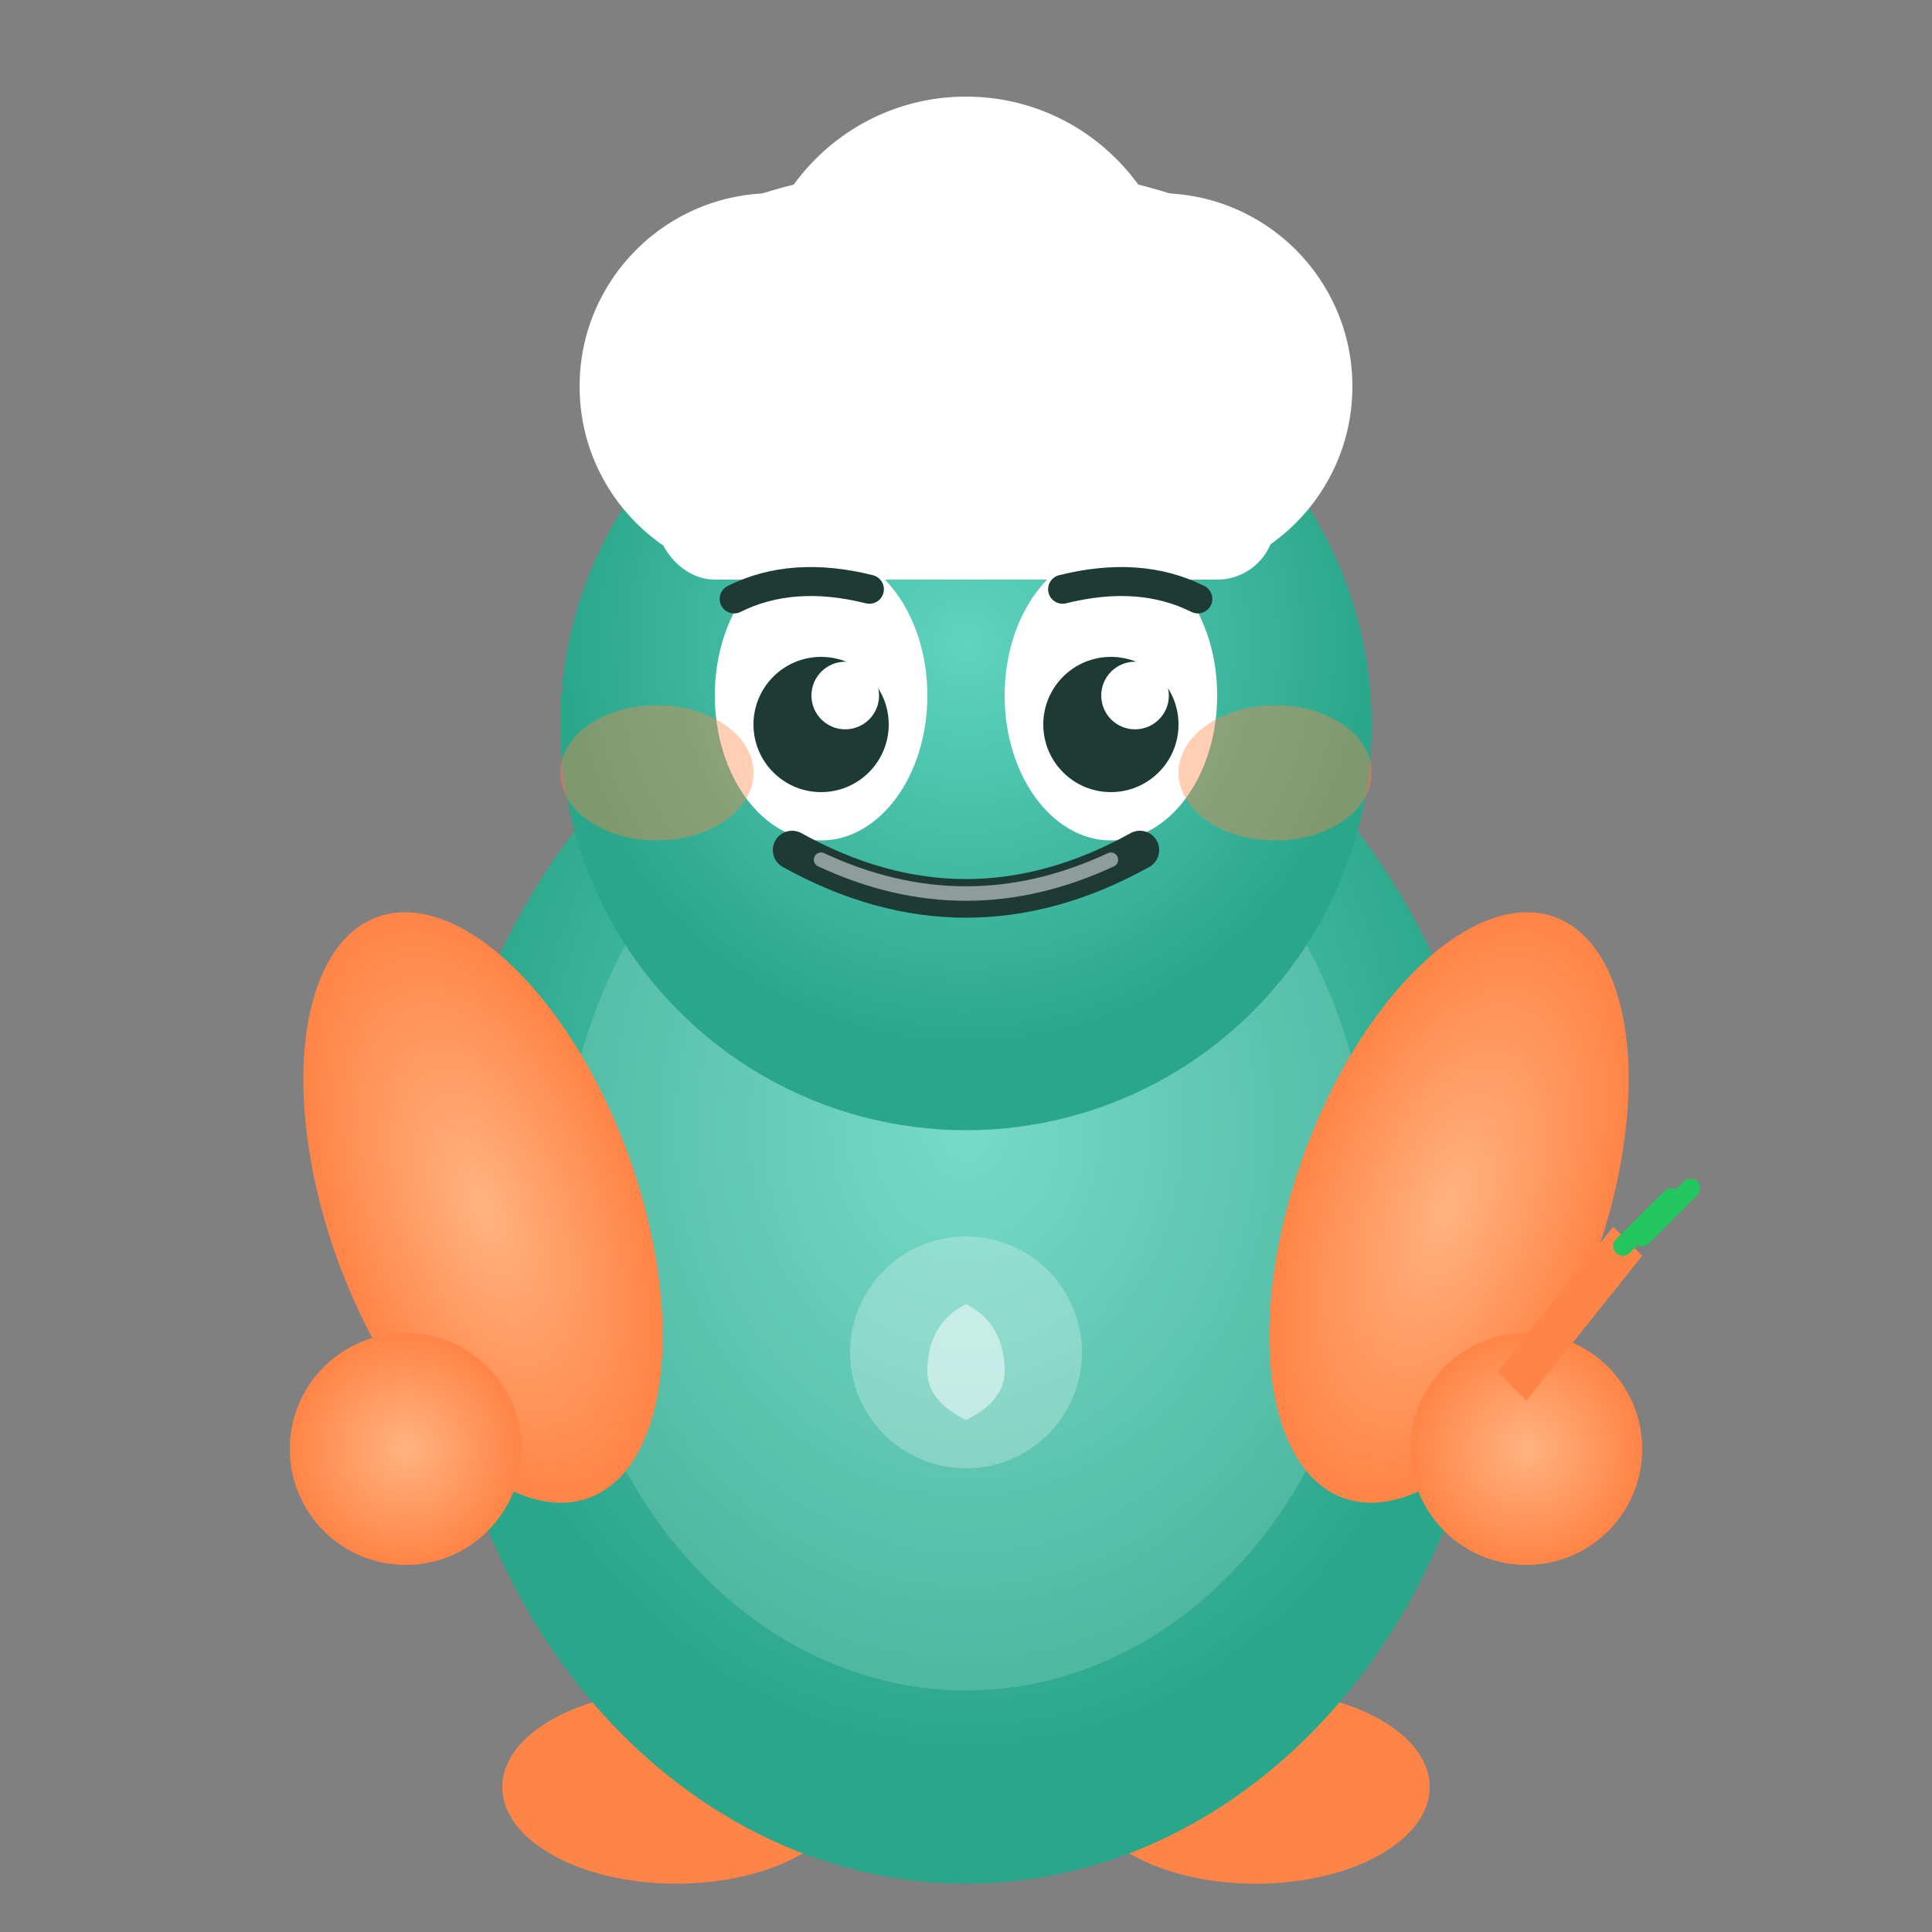 <svg width="200" height="200" viewBox="0 0 200 200" fill="none" xmlns="http://www.w3.org/2000/svg">
  <rect x="0" y="0" width="200" height="200" fill="#808080" stroke="none"/>
  <defs>
    <radialGradient id="tealBody" cx="50%" cy="40%">
      <stop offset="0%" stop-color="#5FD4BF"/>
      <stop offset="100%" stop-color="#2AA68A"/>
    </radialGradient>
    <radialGradient id="orangeArm" cx="50%" cy="50%">
      <stop offset="0%" stop-color="#FFB380"/>
      <stop offset="100%" stop-color="#FF8447"/>
    </radialGradient>
  </defs>

  <!-- FEET -->
  <ellipse cx="70" cy="185" rx="18" ry="10" fill="#FF8447"/>
  <ellipse cx="130" cy="185" rx="18" ry="10" fill="#FF8447"/>

  <!-- BODY -->
  <ellipse cx="100" cy="130" rx="55" ry="65" fill="url(#tealBody)"/>
  <ellipse cx="100" cy="125" rx="42" ry="50" fill="#FFFFFF" opacity="0.15"/>

  <!-- HEAD -->
  <circle cx="100" cy="75" r="42" fill="url(#tealBody)"/>

  <!-- CHEF HAT - WHITE AND PUFFY -->
  <ellipse cx="100" cy="35" rx="38" ry="18" fill="#FFFFFF"/>
  <circle cx="80" cy="40" r="20" fill="#FFFFFF"/>
  <circle cx="100" cy="32" r="22" fill="#FFFFFF"/>
  <circle cx="120" cy="40" r="20" fill="#FFFFFF"/>
  <rect x="68" y="48" width="64" height="12" rx="6" fill="#FFFFFF"/>

  <!-- ARMS -->
  <ellipse cx="50" cy="125" rx="16" ry="32" fill="url(#orangeArm)" transform="rotate(-20 50 125)"/>
  <circle cx="42" cy="150" r="12" fill="url(#orangeArm)"/>

  <ellipse cx="150" cy="125" rx="16" ry="32" fill="url(#orangeArm)" transform="rotate(20 150 125)"/>
  <circle cx="158" cy="150" r="12" fill="url(#orangeArm)"/>

  <!-- CARROT IN HAND -->
  <path d="M158 145 L170 130 L167 127 L155 142Z" fill="#FF8447"/>
  <line x1="168" y1="129" x2="173" y2="124" stroke="#22C55E" stroke-width="2" stroke-linecap="round"/>
  <line x1="170" y1="128" x2="175" y2="123" stroke="#22C55E" stroke-width="2" stroke-linecap="round"/>

  <!-- EYES - BIG AND EXPRESSIVE -->
  <ellipse cx="85" cy="72" rx="11" ry="15" fill="#FFFFFF"/>
  <circle cx="85" cy="75" r="7" fill="#1E3A35"/>
  <circle cx="87.5" cy="72" r="3.5" fill="#FFFFFF"/>

  <ellipse cx="115" cy="72" rx="11" ry="15" fill="#FFFFFF"/>
  <circle cx="115" cy="75" r="7" fill="#1E3A35"/>
  <circle cx="117.5" cy="72" r="3.5" fill="#FFFFFF"/>

  <!-- EYEBROWS -->
  <path d="M76 62 Q82 59 90 61" stroke="#1E3A35" stroke-width="3" stroke-linecap="round" fill="none"/>
  <path d="M110 61 Q118 59 124 62" stroke="#1E3A35" stroke-width="3" stroke-linecap="round" fill="none"/>

  <!-- BIG SMILE - VERY VISIBLE -->
  <path d="M82 88 Q100 98 118 88" stroke="#1E3A35" stroke-width="4" stroke-linecap="round" fill="none"/>
  <path d="M85 89 Q100 96 115 89" stroke="#FFFFFF" stroke-width="1.5" stroke-linecap="round" fill="none" opacity="0.5"/>

  <!-- ROSY CHEEKS -->
  <ellipse cx="68" cy="80" rx="10" ry="7" fill="#FF8447" opacity="0.4"/>
  <ellipse cx="132" cy="80" rx="10" ry="7" fill="#FF8447" opacity="0.4"/>

  <!-- APRON BADGE -->
  <circle cx="100" cy="140" r="12" fill="#FFFFFF" opacity="0.25"/>
  <path d="M100 135 Q104 137 104 142 Q104 145 100 147 Q96 145 96 142 Q96 137 100 135Z" fill="#FFFFFF" opacity="0.5"/>
</svg>

